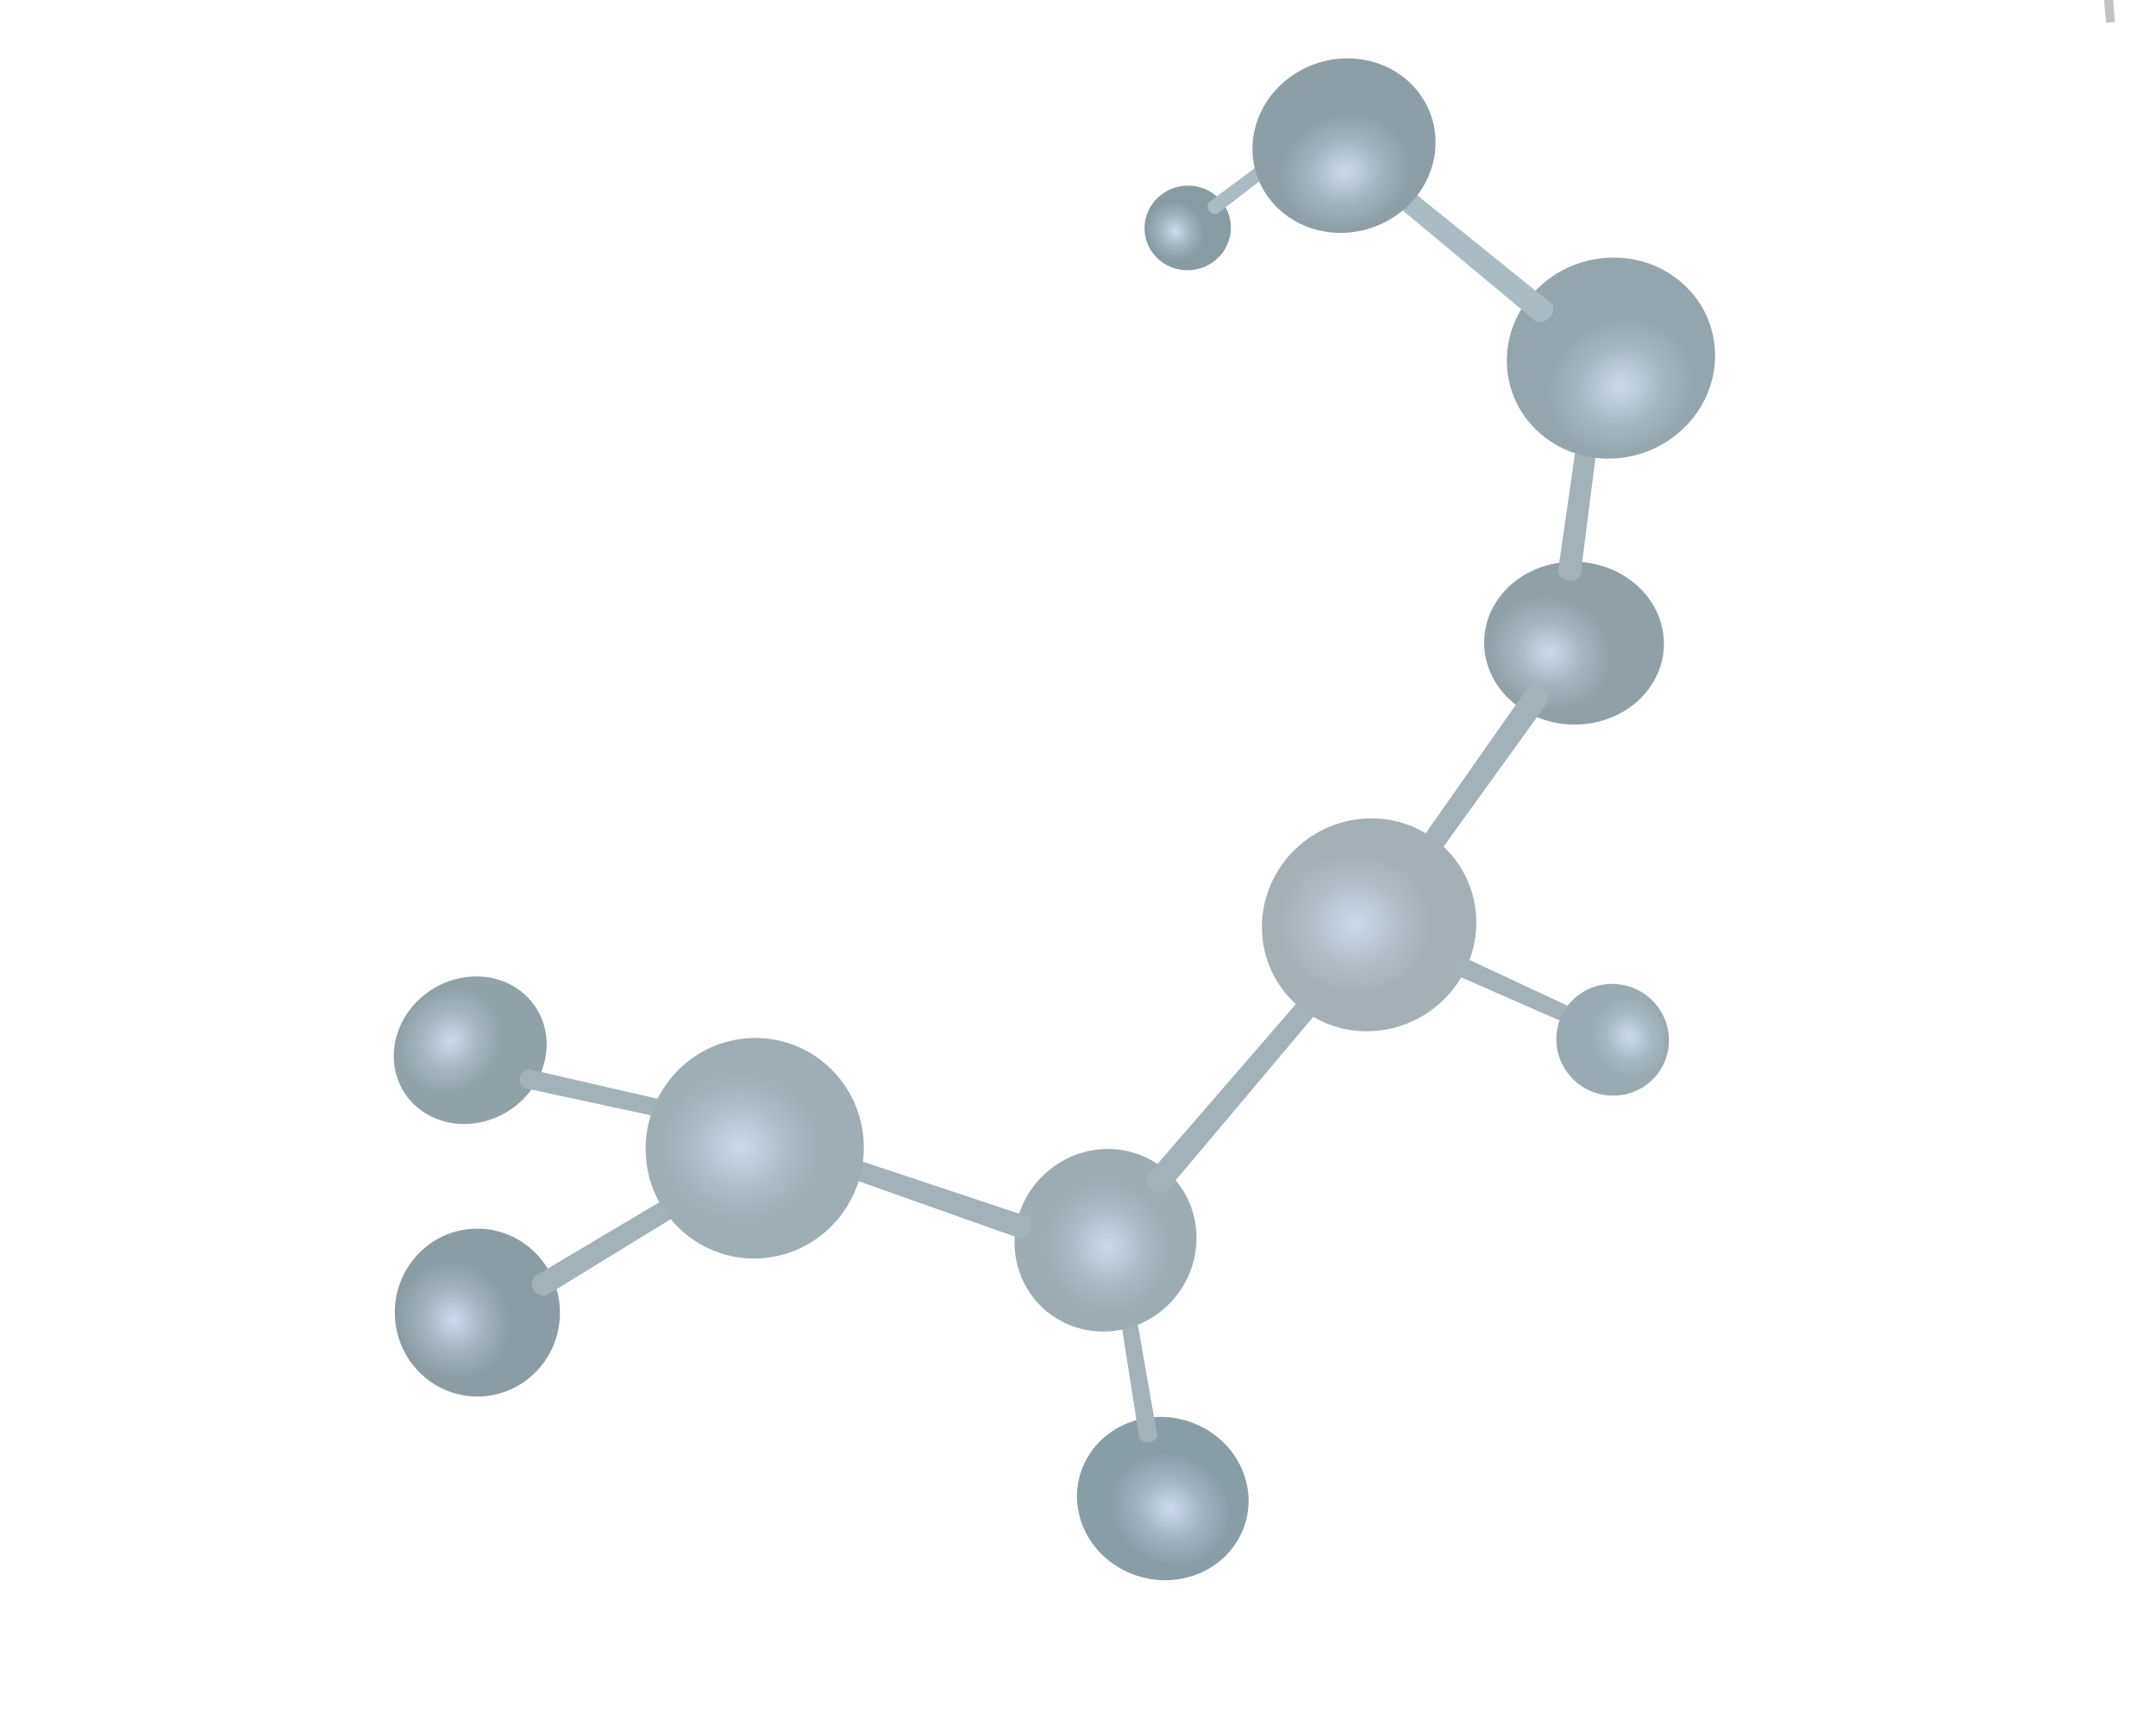 <?xml version="1.0" encoding="UTF-8" standalone="no"?> <svg xmlns="http://www.w3.org/2000/svg" xmlns:xlink="http://www.w3.org/1999/xlink" xmlns:serif="http://www.serif.com/" width="100%" height="100%" viewBox="0 0 1280 1024" xml:space="preserve" style="fill-rule:evenodd;clip-rule:evenodd;stroke-linejoin:round;stroke-miterlimit:2;"> <g transform="matrix(2.611,0.323,-0.261,2.427,918.155,-632.781)"> <path d="M151.85,246.102L146.279,216.408C146.375,214.944 148.055,214.462 148.558,215.819L153.804,245.654L151.85,246.102Z" style="fill:rgb(195,195,195);"></path> </g> <g transform="matrix(-0.372,-0.373,0.429,-0.411,735.691,401.06)"> <ellipse cx="404.473" cy="279.522" rx="47.987" ry="42.894" style="fill:url(#_Radial1);"></ellipse> </g> <g transform="matrix(-1.557,-3.234,2.559,-1.138,396.813,846.1)"> <path d="M151.85,246.102L146.279,216.408C146.375,214.944 148.055,214.462 148.558,215.819L153.804,245.654L151.85,246.102Z" style="fill:rgb(170,187,195);"></path> </g> <g transform="matrix(-0.894,-0.605,0.74,-0.901,1089.25,878.344)"> <ellipse cx="404.473" cy="279.522" rx="47.987" ry="42.894" style="fill:url(#_Radial2);"></ellipse> </g> <g transform="matrix(-0.964,-0.448,0.497,-1.013,941.318,1353.94)"> <ellipse cx="404.473" cy="279.522" rx="47.987" ry="42.894" style="fill:url(#_Radial3);"></ellipse> </g> <g transform="matrix(-5.452,-2.094,1.518,-3.512,1407.3,1408.29)"> <path d="M151.85,246.102L146.279,216.408C146.375,214.944 148.055,214.462 148.558,215.819L153.804,245.654L151.85,246.102Z" style="fill:rgb(163,177,184);"></path> </g> <g transform="matrix(-4.619,-0.217,0.353,-2.899,1286.35,1511.58)"> <path d="M151.85,246.102L146.279,216.408C146.375,214.944 148.055,214.462 148.558,215.819L153.804,245.654L151.85,246.102Z" style="fill:rgb(163,177,184);"></path> </g> <g transform="matrix(-0.864,0.943,-1.069,-0.907,1604.69,84.676)"> <ellipse cx="404.473" cy="279.522" rx="47.987" ry="42.894" style="fill:url(#_Radial4);"></ellipse> </g> <g transform="matrix(-0.723,-0.847,0.965,-0.836,679.051,1312.53)"> <ellipse cx="404.473" cy="279.522" rx="47.987" ry="42.894" style="fill:url(#_Radial5);"></ellipse> </g> <g transform="matrix(-0.749,-0.707,0.777,-0.851,369.174,1303.02)"> <ellipse cx="404.473" cy="279.522" rx="47.987" ry="42.894" style="fill:url(#_Radial6);"></ellipse> </g> <g transform="matrix(0.001,-0.91,1.058,-0.08,-16.987,1013.87)"> <ellipse cx="404.473" cy="279.522" rx="47.987" ry="42.894" style="fill:url(#_Radial7);"></ellipse> </g> <g transform="matrix(-4.968,3.566,-2.407,-3.363,2169.08,386.659)"> <path d="M151.85,246.102L146.279,216.408C146.375,214.944 148.055,214.462 148.558,215.819L153.804,245.654L151.85,246.102Z" style="fill:rgb(170,187,195);"></path> </g> <g transform="matrix(-3.555,-5.263,4.072,-3.056,331.425,2138.21)"> <path d="M151.85,246.102L146.279,216.408C146.375,214.944 148.055,214.462 148.558,215.819L153.804,245.654L151.85,246.102Z" style="fill:rgb(163,177,184);"></path> </g> <g transform="matrix(4.041,4.909,-3.784,3.395,1134.58,-1044.22)"> <path d="M151.85,246.102L146.279,216.408C146.375,214.944 148.055,214.462 148.558,215.819L153.804,245.654L151.85,246.102Z" style="fill:rgb(163,177,184);"></path> </g> <g transform="matrix(-3.216,4.989,-2.728,-2.044,1671.61,434.946)"> <path d="M151.85,246.102L146.279,216.408C146.375,214.944 148.055,214.462 148.558,215.819L153.804,245.654L151.85,246.102Z" style="fill:rgb(163,177,184);"></path> </g> <g transform="matrix(-1.785,-5.421,4.378,-1.461,-361.856,1878.06)"> <path d="M151.85,246.102L146.279,216.408C146.375,214.944 148.055,214.462 148.558,215.819L153.804,245.654L151.85,246.102Z" style="fill:rgb(163,177,184);"></path> </g> <g transform="matrix(2.319,-4.439,3.46,1.669,-776.806,934.056)"> <path d="M151.85,246.102L146.279,216.408C146.375,214.944 148.055,214.462 148.558,215.819L153.804,245.654L151.85,246.102Z" style="fill:rgb(163,177,184);"></path> </g> <g transform="matrix(-0.966,0.597,-0.661,-1.006,1373.42,126.176)"> <ellipse cx="404.473" cy="279.522" rx="47.987" ry="42.894" style="fill:url(#_Radial8);"></ellipse> </g> <g transform="matrix(1.317,-0.183,0.175,1.459,231.222,215.185)"> <ellipse cx="404.473" cy="279.522" rx="47.987" ry="42.894" style="fill:url(#_Radial9);"></ellipse> </g> <g transform="matrix(1.339,-0.179,0.189,1.513,-146.348,331.105)"> <ellipse cx="404.473" cy="279.522" rx="47.987" ry="42.894" style="fill:url(#_Radial10);"></ellipse> </g> <g transform="matrix(3.55,-3.704,1.59,1.685,-1.422,754.897)"> <path d="M151.85,246.102L146.279,216.408C146.375,214.944 148.055,214.462 148.558,215.819L153.804,245.654L151.85,246.102Z" style="fill:rgb(163,177,184);"></path> </g> <g transform="matrix(0.45,0.532,-0.595,0.494,941.723,263.971)"> <ellipse cx="404.473" cy="279.522" rx="47.987" ry="42.894" style="fill:url(#_Radial11);"></ellipse> </g> <defs> <radialGradient id="_Radial1" cx="0" cy="0" r="1" gradientUnits="userSpaceOnUse" gradientTransform="matrix(8.347,-27.796,33.525,8.11,411.524,268.434)"><stop offset="0" style="stop-color:rgb(205,218,235);stop-opacity:1"></stop><stop offset="0.58" style="stop-color:rgb(158,175,186);stop-opacity:1"></stop><stop offset="1" style="stop-color:rgb(136,155,163);stop-opacity:1"></stop></radialGradient> <radialGradient id="_Radial2" cx="0" cy="0" r="1" gradientUnits="userSpaceOnUse" gradientTransform="matrix(8.347,-27.796,33.525,8.11,411.524,268.434)"><stop offset="0" style="stop-color:rgb(205,218,235);stop-opacity:1"></stop><stop offset="0.58" style="stop-color:rgb(164,178,188);stop-opacity:1"></stop><stop offset="1" style="stop-color:rgb(145,160,167);stop-opacity:1"></stop></radialGradient> <radialGradient id="_Radial3" cx="0" cy="0" r="1" gradientUnits="userSpaceOnUse" gradientTransform="matrix(8.347,-27.796,33.525,8.11,398.021,276.314)"><stop offset="0" style="stop-color:rgb(205,218,235);stop-opacity:1"></stop><stop offset="0.58" style="stop-color:rgb(158,176,188);stop-opacity:1"></stop><stop offset="1" style="stop-color:rgb(137,157,167);stop-opacity:1"></stop></radialGradient> <radialGradient id="_Radial4" cx="0" cy="0" r="1" gradientUnits="userSpaceOnUse" gradientTransform="matrix(8.347,-27.796,33.525,8.11,411.524,268.434)"><stop offset="0" style="stop-color:rgb(205,218,235);stop-opacity:1"></stop><stop offset="0.58" style="stop-color:rgb(166,182,192);stop-opacity:1"></stop><stop offset="1" style="stop-color:rgb(148,165,173);stop-opacity:1"></stop></radialGradient> <radialGradient id="_Radial5" cx="0" cy="0" r="1" gradientUnits="userSpaceOnUse" gradientTransform="matrix(8.347,-27.796,33.525,8.11,401.451,278.4)"><stop offset="0" style="stop-color:rgb(205,218,235);stop-opacity:1"></stop><stop offset="0.58" style="stop-color:rgb(172,186,197);stop-opacity:1"></stop><stop offset="1" style="stop-color:rgb(157,172,179);stop-opacity:1"></stop></radialGradient> <radialGradient id="_Radial6" cx="0" cy="0" r="1" gradientUnits="userSpaceOnUse" gradientTransform="matrix(8.347,-27.796,33.525,8.11,411.524,268.434)"><stop offset="0" style="stop-color:rgb(205,218,235);stop-opacity:1"></stop><stop offset="0.58" style="stop-color:rgb(160,175,186);stop-opacity:1"></stop><stop offset="1" style="stop-color:rgb(140,156,164);stop-opacity:1"></stop></radialGradient> <radialGradient id="_Radial7" cx="0" cy="0" r="1" gradientUnits="userSpaceOnUse" gradientTransform="matrix(8.347,-27.796,33.525,8.11,411.524,268.434)"><stop offset="0" style="stop-color:rgb(205,218,235);stop-opacity:1"></stop><stop offset="0.58" style="stop-color:rgb(164,179,189);stop-opacity:1"></stop><stop offset="1" style="stop-color:rgb(145,161,168);stop-opacity:1"></stop></radialGradient> <radialGradient id="_Radial8" cx="0" cy="0" r="1" gradientUnits="userSpaceOnUse" gradientTransform="matrix(8.347,-27.796,33.525,8.11,411.524,268.434)"><stop offset="0" style="stop-color:rgb(205,218,235);stop-opacity:1"></stop><stop offset="0.58" style="stop-color:rgb(161,177,188);stop-opacity:1"></stop><stop offset="1" style="stop-color:rgb(141,158,166);stop-opacity:1"></stop></radialGradient> <radialGradient id="_Radial9" cx="0" cy="0" r="1" gradientUnits="userSpaceOnUse" gradientTransform="matrix(8.347,-27.796,33.525,8.11,398.461,278.246)"><stop offset="0" style="stop-color:rgb(205,218,235);stop-opacity:1"></stop><stop offset="0.58" style="stop-color:rgb(178,189,199);stop-opacity:1"></stop><stop offset="1" style="stop-color:rgb(165,176,182);stop-opacity:1"></stop></radialGradient> <radialGradient id="_Radial10" cx="0" cy="0" r="1" gradientUnits="userSpaceOnUse" gradientTransform="matrix(8.347,-27.796,33.525,8.11,398.461,278.246)"><stop offset="0" style="stop-color:rgb(205,218,235);stop-opacity:1"></stop><stop offset="0.58" style="stop-color:rgb(173,188,198);stop-opacity:1"></stop><stop offset="1" style="stop-color:rgb(159,174,181);stop-opacity:1"></stop></radialGradient> <radialGradient id="_Radial11" cx="0" cy="0" r="1" gradientUnits="userSpaceOnUse" gradientTransform="matrix(8.347,-27.796,33.525,8.11,411.524,268.434)"><stop offset="0" style="stop-color:rgb(205,218,235);stop-opacity:1"></stop><stop offset="0.58" style="stop-color:rgb(169,185,196);stop-opacity:1"></stop><stop offset="1" style="stop-color:rgb(153,170,178);stop-opacity:1"></stop></radialGradient> </defs> </svg> 